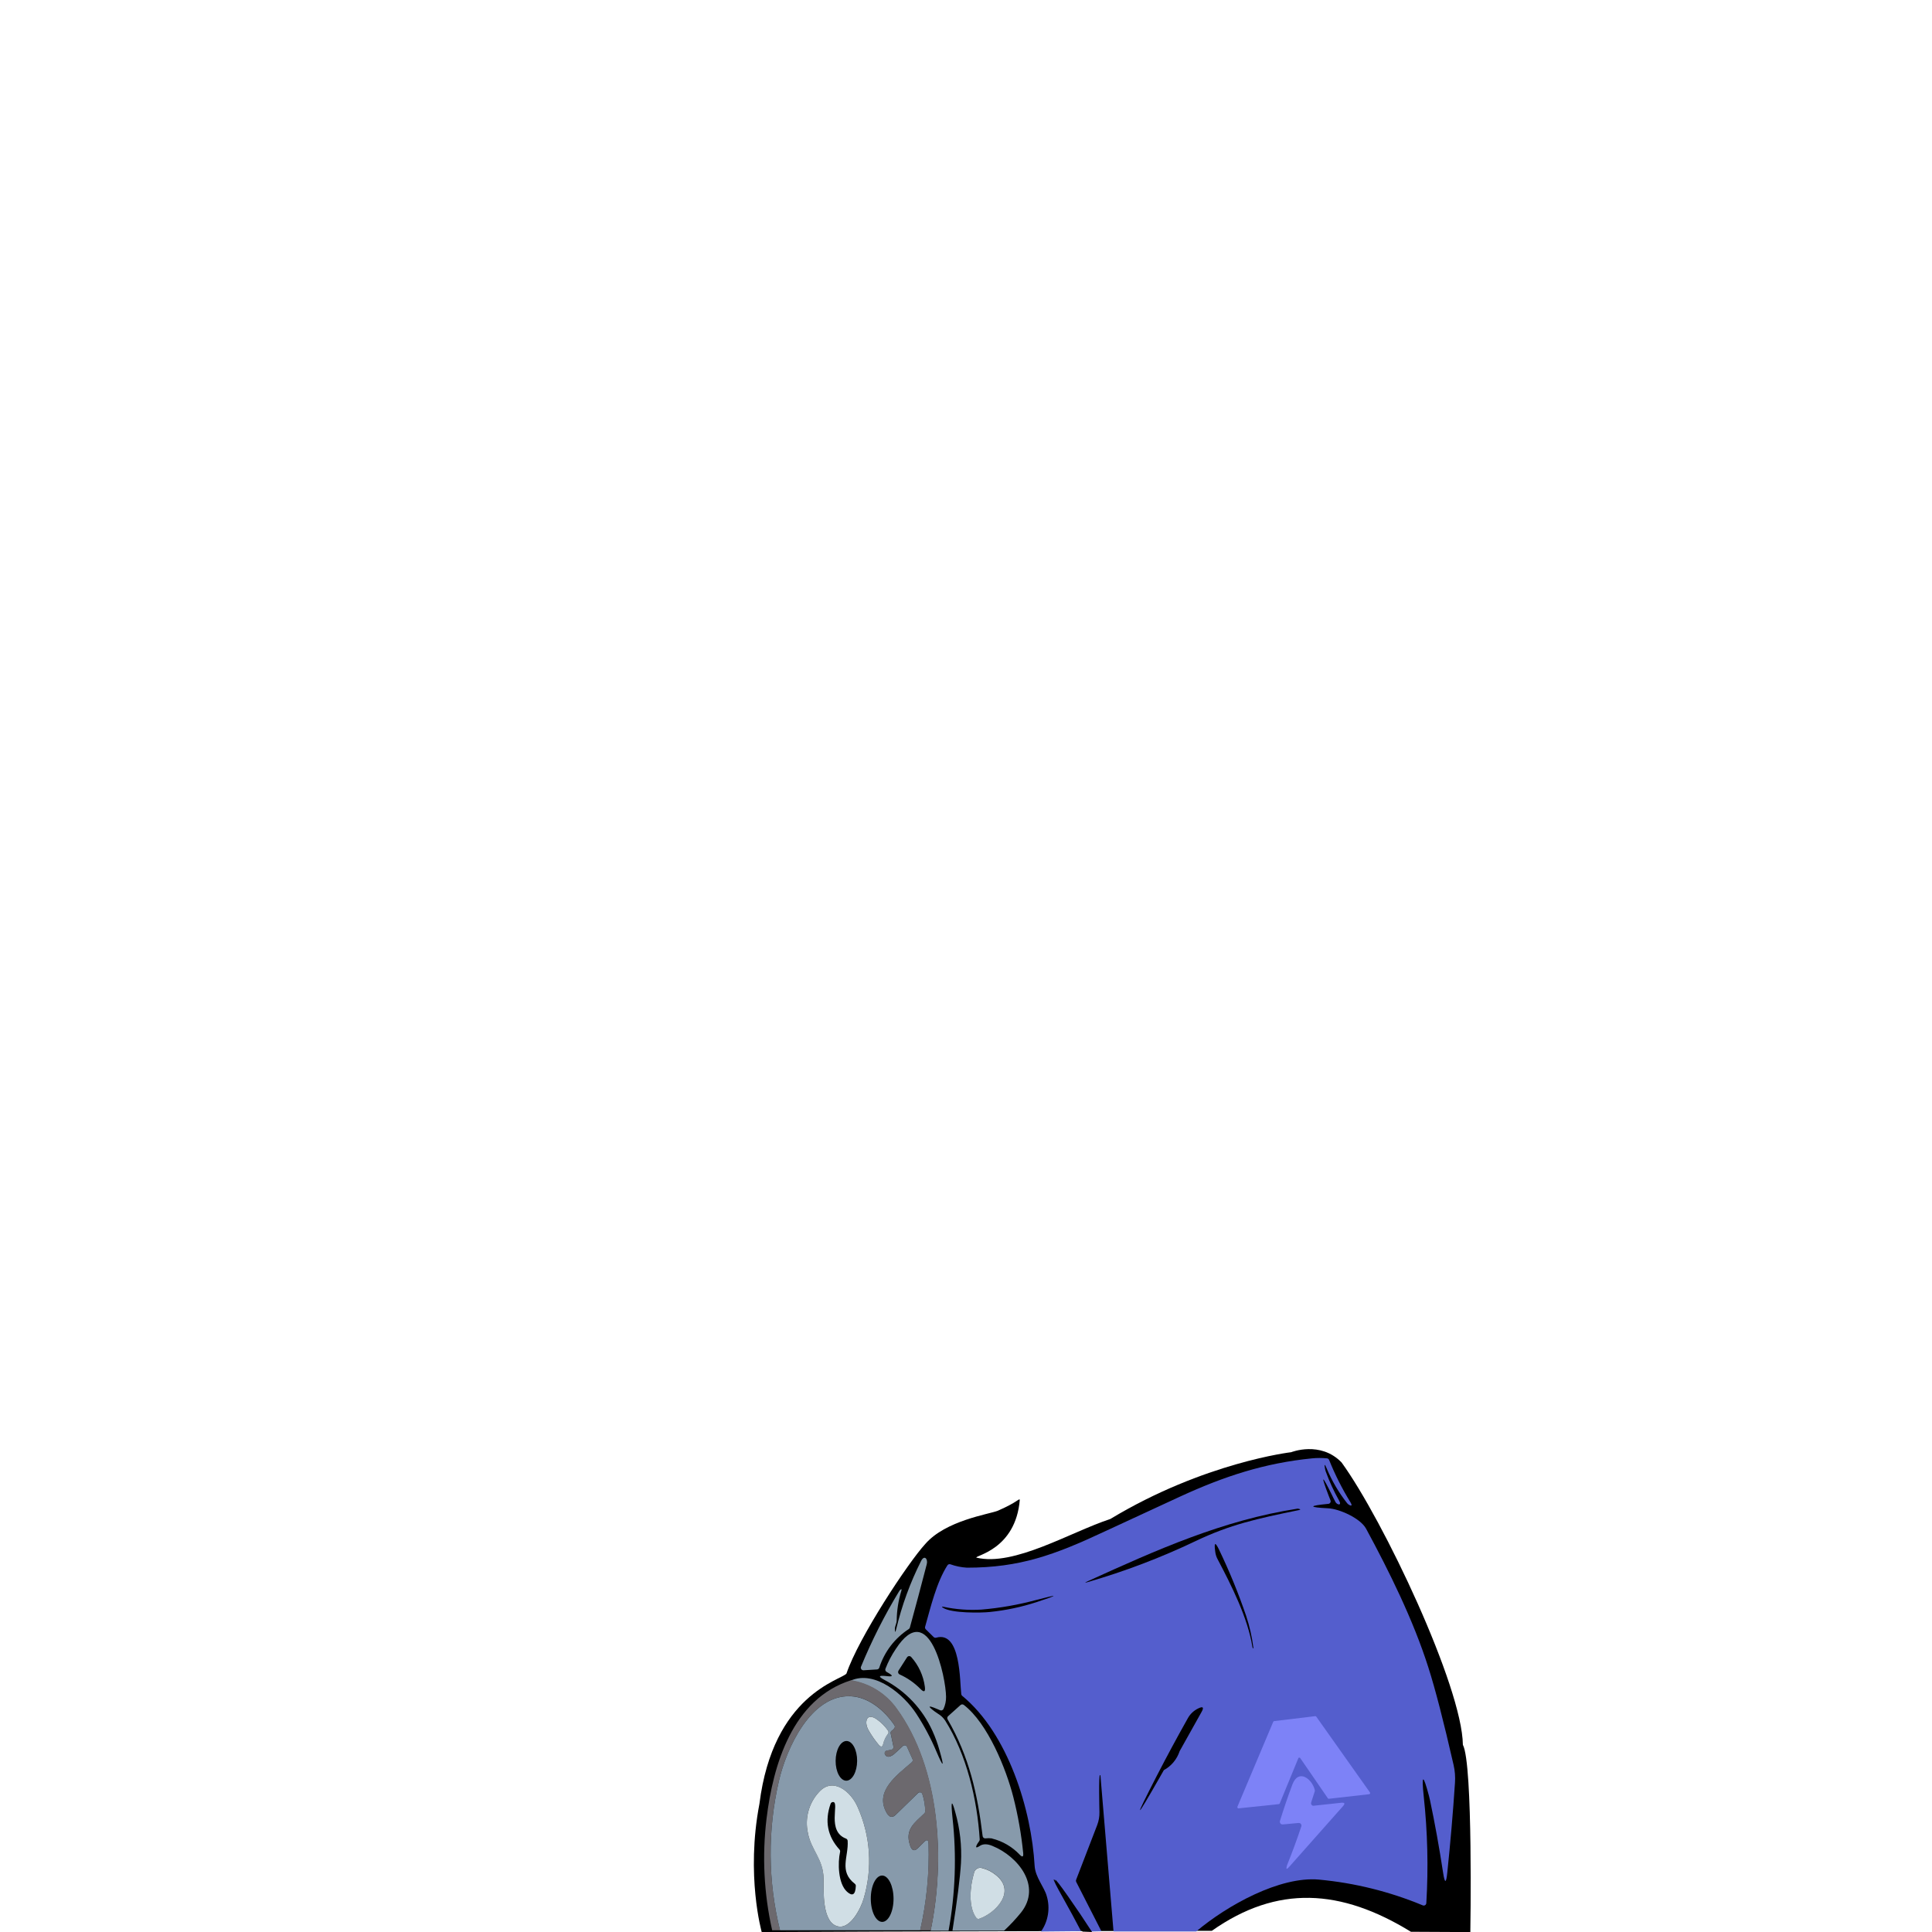 <?xml version="1.0" encoding="UTF-8" standalone="no"?>
<!DOCTYPE svg PUBLIC "-//W3C//DTD SVG 1.1//EN" "http://www.w3.org/Graphics/SVG/1.1/DTD/svg11.dtd">
<svg width="100%" height="100%" viewBox="0 0 750 750" version="1.1" xmlns="http://www.w3.org/2000/svg" xmlns:xlink="http://www.w3.org/1999/xlink" xml:space="preserve" xmlns:serif="http://www.serif.com/" style="fill-rule:evenodd;clip-rule:evenodd;">
    <path d="M501.25,563.74C501.25,563.74 467.47,567.67 431.03,589.67C415.47,594.78 393.7,608.19 379.03,604.67C378.36,603.85 394.3,601.59 395.89,582.15C395.21,581.79 395.32,582.97 387.32,586.48C383.9,587.83 367.12,590.22 359.19,599.37C352.59,606.52 333.26,635.76 328.59,649.69C326.36,652.29 300.14,657.76 294.81,700.25C289.47,728.07 295.7,750.03 295.7,750.03C337.778,749.758 470.443,749.532 470.443,749.532C495.873,731.626 520.58,733.226 547.722,749.913C547.722,749.913 563.617,749.993 570.78,750.03C570.78,750.03 571.89,684.75 567.89,677.34C567.59,654.68 537,590.03 520.78,567.7C512.56,559.23 501.25,563.74 501.25,563.74Z" style="fill-rule:nonzero;"/>
    <path d="M471.71,602C471.722,602.202 471.749,602.402 471.79,602.6C471.916,603.517 472.204,604.404 472.64,605.22C477.96,615.31 484.44,628.09 486.19,639.39C486.201,639.468 486.229,639.543 486.27,639.61C486.54,640.1 486.63,640.07 486.55,639.54C486.009,635.37 485.071,631.262 483.75,627.27C480.758,618.494 477.242,609.905 473.22,601.55C471.767,598.55 471.263,598.7 471.71,602" style="fill-rule:nonzero;stroke:rgb(42,47,103);stroke-width:1px;"/>
    <path d="M464.41,749.8L432.27,749.8L427.19,689.27C427.184,689.179 427.119,689.102 427.03,689.08C426.44,688.94 426.78,702.08 426.8,703.47C426.84,705.202 426.538,706.925 425.91,708.54C423.077,715.82 420.36,722.873 417.76,729.7C417.646,729.958 417.646,730.252 417.76,730.51L427.57,749.72L423.37,749.82C420.363,745.153 417.27,740.56 414.09,736.04C407.863,727.147 407.413,727.433 412.74,736.9C415.113,741.12 417.42,745.377 419.66,749.67L404.12,749.82C406.943,745.791 407.756,740.676 406.32,735.97C405.39,732.58 401.89,728.71 401.64,724.31C400.42,702.67 391.42,673.01 373.51,658.31C373.315,658.146 373.189,657.913 373.16,657.66C372.55,652.84 373.06,633.02 363.44,635.74C363.088,635.851 362.703,635.758 362.44,635.5L359.39,632.5C359.125,632.241 359.025,631.855 359.13,631.5C361.27,623.93 363.54,614.29 367.78,607.67C368.014,607.299 368.467,607.124 368.89,607.24C370.975,607.991 373.157,608.439 375.37,608.57C395.82,608.57 409.37,603.63 428.71,594.57C438.503,590.01 448.303,585.477 458.11,580.97C475.36,573.04 490.9,567.97 509.34,566.13C511.269,565.94 513.211,565.94 515.14,566.13C515.512,566.168 515.833,566.412 515.97,566.76C518.249,572.453 521.012,577.94 524.23,583.16C525.58,585.36 523.51,584.24 522.98,583.57C519.712,579.433 517.027,574.867 515,570C514.25,568.2 514,568.26 514.38,570.19C514.449,570.568 514.55,570.939 514.68,571.3C516.089,575.174 517.811,578.926 519.83,582.52C521.05,584.71 518.97,584.14 518.43,583.08C517.89,582.02 517.43,581.17 516.99,580.21C513.037,572.21 512.647,572.38 515.82,580.72C516.04,581.29 516.26,581.86 516.49,582.42C516.541,582.542 516.568,582.673 516.568,582.806C516.568,583.21 516.323,583.576 515.95,583.73C515.859,583.76 515.765,583.781 515.67,583.79C507.89,584.55 507.867,585.127 515.6,585.52C519.98,585.74 528.12,589.4 530.31,593.43C539.31,610.04 548.68,629.01 554.48,647.28C557.147,655.6 560.41,668.207 564.27,685.1C564.803,687.393 564.988,689.752 564.82,692.1C564.04,703.8 563.04,715.467 561.82,727.1C561.393,731.2 560.863,731.2 560.23,727.1C558.69,717.04 556.987,707.613 555.12,698.82C554.99,698.24 554.85,697.66 554.7,697.07C552.44,688.55 551.773,688.673 552.7,697.44C554.188,711.154 554.522,724.97 553.7,738.74C553.7,739.289 553.249,739.74 552.7,739.74L552.63,739.74C552.522,739.733 552.417,739.706 552.32,739.66C539.459,734.31 525.861,730.939 511.99,729.66C496.83,728.3 476.37,739.66 464.37,749.79L464.41,749.8ZM451.84,687.14C454.73,685.558 456.909,682.932 457.93,679.8L466.42,664.62C467.47,662.76 467.03,662.29 465.11,663.23C463.417,664.053 462.019,665.381 461.11,667.03C456.91,674.49 452.853,682.02 448.94,689.62C440.067,706.873 440.44,707.077 450.06,690.23L451.82,687.14L451.84,687.14ZM366.07,624.13C369.43,626.32 380.88,626.13 384.25,625.77C390.49,625.139 396.643,623.831 402.6,621.87C411.173,619.05 411.097,618.787 402.37,621.08C395.374,622.97 388.221,624.229 381,624.84C376.057,625.148 371.094,624.782 366.25,623.75C365.52,623.62 365.47,623.75 366.07,624.13Z" style="fill:rgb(84,94,205);"/>
    <path d="M422.27,614.16C420.92,614.55 420.98,614.41 422.47,613.74C448.97,601.68 474.66,590.15 503.74,585.65C503.9,585.65 505.56,585.94 504.25,586.21C487.88,589.56 477.62,591.81 464.03,598.29C450.567,604.712 436.6,610.019 422.27,614.16Z" style="fill-rule:nonzero;"/>
    <path d="M471.71,602C471.27,598.7 471.773,598.55 473.22,601.55C477.242,609.905 480.758,618.494 483.75,627.27C485.071,631.262 486.009,635.37 486.55,639.54C486.63,640.07 486.55,640.1 486.27,639.61C486.229,639.543 486.201,639.468 486.19,639.39C484.44,628.09 477.96,615.31 472.64,605.22C472.204,604.404 471.916,603.517 471.79,602.6C471.79,602.4 471.73,602.2 471.71,602Z" style="fill-rule:nonzero;"/>
    <path d="M347.39,632.35C347.39,633.8 347.57,633.82 347.91,632.41C350.083,623.261 353.318,614.397 357.55,606C358.83,603.45 360.3,605.19 359.77,607.22C357.643,615.427 355.457,623.627 353.21,631.82C353.147,632.053 353.001,632.256 352.8,632.39C347.366,635.919 343.316,641.22 341.34,647.39C341.214,647.78 340.859,648.055 340.45,648.08L335.22,648.4C335.199,648.401 335.179,648.402 335.158,648.402C334.632,648.402 334.191,647.986 334.16,647.46C334.148,647.313 334.172,647.166 334.23,647.03C338.409,636.874 343.37,627.058 349.07,617.67C349.139,617.533 349.23,617.408 349.34,617.3C349.953,616.7 350.133,616.81 349.88,617.63C348.75,621.316 348.15,625.145 348.1,629C348.1,630.17 347.38,631.29 347.39,632.34L347.39,632.35Z" style="fill:rgb(135,154,171);fill-rule:nonzero;"/>
    <path d="M389.74,749.5L369.74,749.5C371.587,737.767 372.69,729.013 373.05,723.24C373.41,716.573 372.66,709.891 370.83,703.47C369.59,698.93 369.17,699.007 369.57,703.7C369.63,704.41 369.7,705.13 369.78,705.85C371.385,720.398 370.866,735.102 368.24,749.5L361.24,749.5C366.91,722.23 365.07,686.7 348,663.31C343.794,657.453 337.412,653.518 330.29,652.39C339.76,648.23 350.94,657.92 355.74,665.32C358.756,669.939 361.353,674.819 363.5,679.9C366.26,686.393 366.663,686.25 364.71,679.47C364.004,676.913 363.098,674.415 362,672C358.171,663.47 351.587,656.468 343.31,652.12C340.89,650.84 341.05,650.34 343.77,650.62L344.63,650.71C346.57,650.91 346.7,650.513 345.02,649.52L344.16,649.02C343.749,648.776 343.567,648.27 343.73,647.82C344.77,645.121 346.111,642.547 347.73,640.15C360.8,620.04 367.23,651.39 367.26,658.72C367.281,660.342 366.939,661.947 366.26,663.42C366.035,663.902 365.462,664.124 364.97,663.92L363.5,663.3C360.24,661.927 360.03,662.297 362.87,664.41C363.27,664.7 363.67,664.98 364.08,665.24C365.21,665.908 366.177,666.82 366.91,667.91C375.2,681.04 379.36,698.48 380.32,714.06C380.334,714.297 380.263,714.531 380.12,714.72C379.88,715.05 379.65,715.4 379.44,715.72C378.54,717.28 378.85,717.57 380.35,716.58C381.617,715.74 383.25,715.74 385.25,716.58C395.12,720.58 404.58,732.14 396.33,742.49C394.309,744.97 392.121,747.309 389.78,749.49L389.74,749.5ZM349.21,650C352.241,651.363 354.991,653.279 357.32,655.65C358.72,657.07 359.29,656.793 359.03,654.82C358.467,650.509 356.612,646.468 353.71,643.23C353.351,642.822 352.723,642.778 352.31,643.13C352.239,643.196 352.175,643.27 352.12,643.35L348.79,648.55C348.495,649.011 348.63,649.633 349.09,649.93L349.21,650ZM380.13,744.84C386.56,742.64 394.69,734.22 386.58,727.84C385.056,726.58 383.269,725.678 381.35,725.2C380.102,724.738 378.695,725.383 378.23,726.63C378.176,726.773 378.136,726.92 378.11,727.07C376.61,732.07 375.76,740.2 379.01,744.47C379.257,744.83 379.713,744.989 380.13,744.86L380.13,744.84Z" style="fill:rgb(135,154,171);fill-rule:nonzero;"/>
    <path d="M330.38,652.23C337.502,653.358 343.884,657.293 348.09,663.15C365.16,686.54 367,722.07 361.33,749.34L357.19,749.34C359.703,738.311 360.798,727.006 360.45,715.7C360.4,714.16 359.83,713.94 358.74,715.03L356.24,717.51C354.947,718.79 353.947,718.38 353.24,716.28C351.24,710.1 355.07,707.57 358.84,703.93C359.034,703.736 359.145,703.474 359.15,703.2C359.143,700.899 358.768,698.613 358.04,696.43C357.87,695.914 357.308,695.627 356.79,695.79C356.643,695.839 356.51,695.921 356.4,696.03L347.73,704.47C346.43,705.73 345.3,705.56 344.34,703.98C339.11,695.42 348.34,688.98 353.99,684.06C354.318,683.771 354.419,683.299 354.24,682.9L352.08,678.07C351.854,677.572 351.259,677.346 350.76,677.57C350.657,677.622 350.562,677.689 350.48,677.77C349.42,678.81 348.33,679.81 347.21,680.77C346.66,681.322 345.968,681.709 345.21,681.89C344.482,682.058 343.735,681.646 343.49,680.94C343.439,680.818 343.412,680.687 343.412,680.554C343.412,680.15 343.657,679.784 344.03,679.63C344.093,679.6 344.161,679.579 344.23,679.57L346.06,679.22C346.597,679.115 346.953,678.587 346.85,678.05L345.77,672.89C345.68,672.47 345.87,672.038 346.24,671.82C346.648,671.571 346.991,671.228 347.24,670.82C347.455,670.489 347.455,670.061 347.24,669.73C343.39,664.07 337.3,658.73 330.17,658.47C314.71,657.83 305.26,678.85 302.39,691.32C297.943,710.414 298.087,730.293 302.81,749.32L299.75,749.32C296.549,735.111 295.811,720.458 297.57,706C300.11,685 307.68,659.46 330.38,652.27L330.38,652.23Z" style="fill:rgb(108,105,110);fill-rule:nonzero;"/>
    <path d="M357.19,749.33L302.8,749.33C298.087,730.301 297.943,710.425 302.38,691.33C305.25,678.86 314.7,657.84 330.16,658.48C337.29,658.78 343.38,664.08 347.23,669.74C347.445,670.071 347.445,670.499 347.23,670.83C346.984,671.241 346.641,671.584 346.23,671.83C345.86,672.048 345.67,672.48 345.76,672.9L346.84,678.06C346.95,678.595 346.604,679.126 346.07,679.24L344.24,679.59C343.768,679.678 343.422,680.093 343.422,680.573C343.422,680.636 343.428,680.698 343.44,680.76L343.5,680.96C343.745,681.666 344.492,682.078 345.22,681.91C345.978,681.729 346.67,681.342 347.22,680.79C348.347,679.81 349.437,678.81 350.49,677.79C350.877,677.405 351.513,677.405 351.9,677.79C351.98,677.875 352.044,677.973 352.09,678.08L354.25,682.91C354.429,683.309 354.328,683.781 354,684.07C348.35,689 339.12,695.43 344.35,703.99C345.35,705.57 346.45,705.74 347.74,704.48L356.41,696.04C356.796,695.661 357.424,695.661 357.81,696.04C357.92,696.153 358.003,696.29 358.05,696.44C358.778,698.623 359.153,700.909 359.16,703.21C359.162,703.486 359.049,703.75 358.85,703.94C355.08,707.58 351.21,710.11 353.25,716.29C353.917,718.39 354.917,718.8 356.25,717.52L358.75,715.04C359.84,713.95 360.41,714.17 360.46,715.71C360.813,727.016 359.717,738.322 357.2,749.35L357.19,749.33ZM344.74,671.85C343.569,670.151 342.11,668.668 340.43,667.47C336.35,664.59 335.43,668.53 337.05,671.47C338.218,673.551 339.581,675.517 341.12,677.34C341.97,678.34 342.54,678.19 342.85,676.92C343.192,675.5 343.829,674.168 344.72,673.01C344.976,672.66 344.976,672.18 344.72,671.83L344.74,671.85ZM328.51,691.27C330.82,691.27 332.71,687.84 332.74,683.59C332.77,679.34 330.92,675.86 328.62,675.85C326.32,675.85 324.42,679.27 324.39,683.53C324.36,687.79 326.21,691.25 328.52,691.27L328.51,691.27ZM325.38,747.84C330.17,748.84 334.2,740.84 335.27,737.07C338.779,725.313 337.948,712.677 332.93,701.48C330.31,695.48 323.28,689.56 317.82,695.8C313.967,700.035 312.397,705.885 313.61,711.48C314.87,718.25 319.61,721.48 319.71,729.28C319.78,733.79 318.97,746.52 325.38,747.84ZM342.47,746.08C344.91,746.08 346.88,742.03 346.87,737.08C346.86,732.13 344.87,728.08 342.44,728.08C340,728.08 338.03,732.08 338.04,737.08C338.05,742.08 340.04,746.08 342.48,746.08L342.47,746.08ZM385.08,713.66C384.21,713.55 383.33,713.55 382.46,713.66C381.954,713.664 381.521,713.282 381.46,712.78C379.46,696.32 376.24,681.91 367.86,667.46C367.622,667.05 367.706,666.525 368.06,666.21L372.9,661.87C373.269,661.562 373.811,661.562 374.18,661.87C383.42,668.97 390.57,686.62 393.37,697.62C395.19,704.75 396.47,712.007 397.2,719.33C397.35,720.87 396.9,721.08 395.83,719.96C392.918,716.893 389.186,714.724 385.08,713.71L385.08,713.66Z" style="fill:rgb(135,154,171);fill-rule:nonzero;"/>
    <path d="M504,682.58L496.8,700.09C496.743,700.242 496.602,700.347 496.44,700.36L480.83,702C480.813,702.002 480.795,702.003 480.777,702.003C480.559,702.003 480.374,701.837 480.35,701.62C480.33,701.548 480.33,701.472 480.35,701.4L494.27,668.4C494.328,668.253 494.463,668.149 494.62,668.13L510.56,666.21C510.719,666.191 510.876,666.26 510.97,666.39L531.81,695.82C531.947,696.021 531.898,696.299 531.7,696.44C531.642,696.482 531.572,696.507 531.5,696.51L515.88,698.28C515.718,698.302 515.558,698.227 515.47,698.09L504.75,682.49C504.612,682.293 504.338,682.244 504.14,682.38C504.071,682.429 504.016,682.494 503.98,682.57L504,682.58Z" style="fill:rgb(125,130,247);fill-rule:nonzero;"/>
    <path d="M344.74,671.85C344.996,672.2 344.996,672.68 344.74,673.03C343.849,674.188 343.212,675.52 342.87,676.94C342.56,678.21 341.99,678.35 341.14,677.36C339.601,675.537 338.238,673.571 337.07,671.49C335.42,668.49 336.37,664.59 340.45,667.49C342.13,668.688 343.589,670.171 344.76,671.87L344.74,671.85Z" style="fill:rgb(208,222,229);fill-rule:nonzero;"/>
    <path d="M504.16,707.67L497.94,708.25C497.394,708.302 496.902,707.896 496.85,707.35C496.82,707.222 496.82,707.088 496.85,706.96C498.377,702.04 499.99,697.31 501.69,692.77C504.04,686.48 509.33,690.53 510.39,694.85C510.441,695.03 510.441,695.22 510.39,695.4L508.99,699.71C508.819,700.228 509.103,700.795 509.62,700.97C509.758,701 509.902,701 510.04,700.97L520.66,699.83C522.03,699.69 522.25,700.13 521.34,701.16L500.45,724.73C499.45,725.85 499.16,725.73 499.57,724.25C499.589,724.16 499.62,724.073 499.66,723.99C501.66,719.03 503.5,714.03 505.18,708.99C505.358,708.472 505.078,707.899 504.56,707.72C504.421,707.696 504.279,707.696 504.14,707.72L504.16,707.67Z" style="fill:rgb(125,130,247);fill-rule:nonzero;"/>
    <path d="M325.38,747.84C318.97,746.52 319.78,733.79 319.71,729.28C319.58,721.53 314.87,718.28 313.61,711.48C312.397,705.885 313.967,700.035 317.82,695.8C323.28,689.56 330.31,695.46 332.93,701.48C337.948,712.677 338.779,725.313 335.27,737.07C334.2,740.8 330.17,748.83 325.38,747.84Z" style="fill:rgb(208,222,229);fill-rule:nonzero;"/>
    <path d="M325.89,718C321.223,712.84 320.073,706.91 322.44,700.21C322.596,699.767 323.044,699.49 323.51,699.55C325.89,699.84 320.86,710.9 328.42,713.74C328.784,713.88 329.035,714.221 329.06,714.61C329.47,720.77 325.54,726.42 331.84,731.28C332.096,731.477 332.242,731.787 332.23,732.11C332.09,735.517 330.96,736.277 328.84,734.39C325.31,731.25 325.18,723.09 326.12,718.89C326.192,718.574 326.106,718.242 325.89,718Z" style="fill-rule:nonzero;"/>
    <path d="M423.94,750L420.23,749.85C417.99,745.55 415.683,741.293 413.31,737.08C407.977,727.607 408.427,727.32 414.66,736.22C417.84,740.74 420.933,745.333 423.94,750Z" style="fill-rule:nonzero;"/>
    <path d="M379,744.51C375.75,740.24 376.6,732.12 378.1,727.11C378.323,725.795 379.584,724.895 380.9,725.11C381.049,725.139 381.196,725.179 381.34,725.23C383.259,725.708 385.046,726.61 386.57,727.87C394.68,734.23 386.57,742.65 380.12,744.87C379.709,745.005 379.255,744.859 379,744.51Z" style="fill:rgb(208,222,229);fill-rule:nonzero;"/>
</svg>
